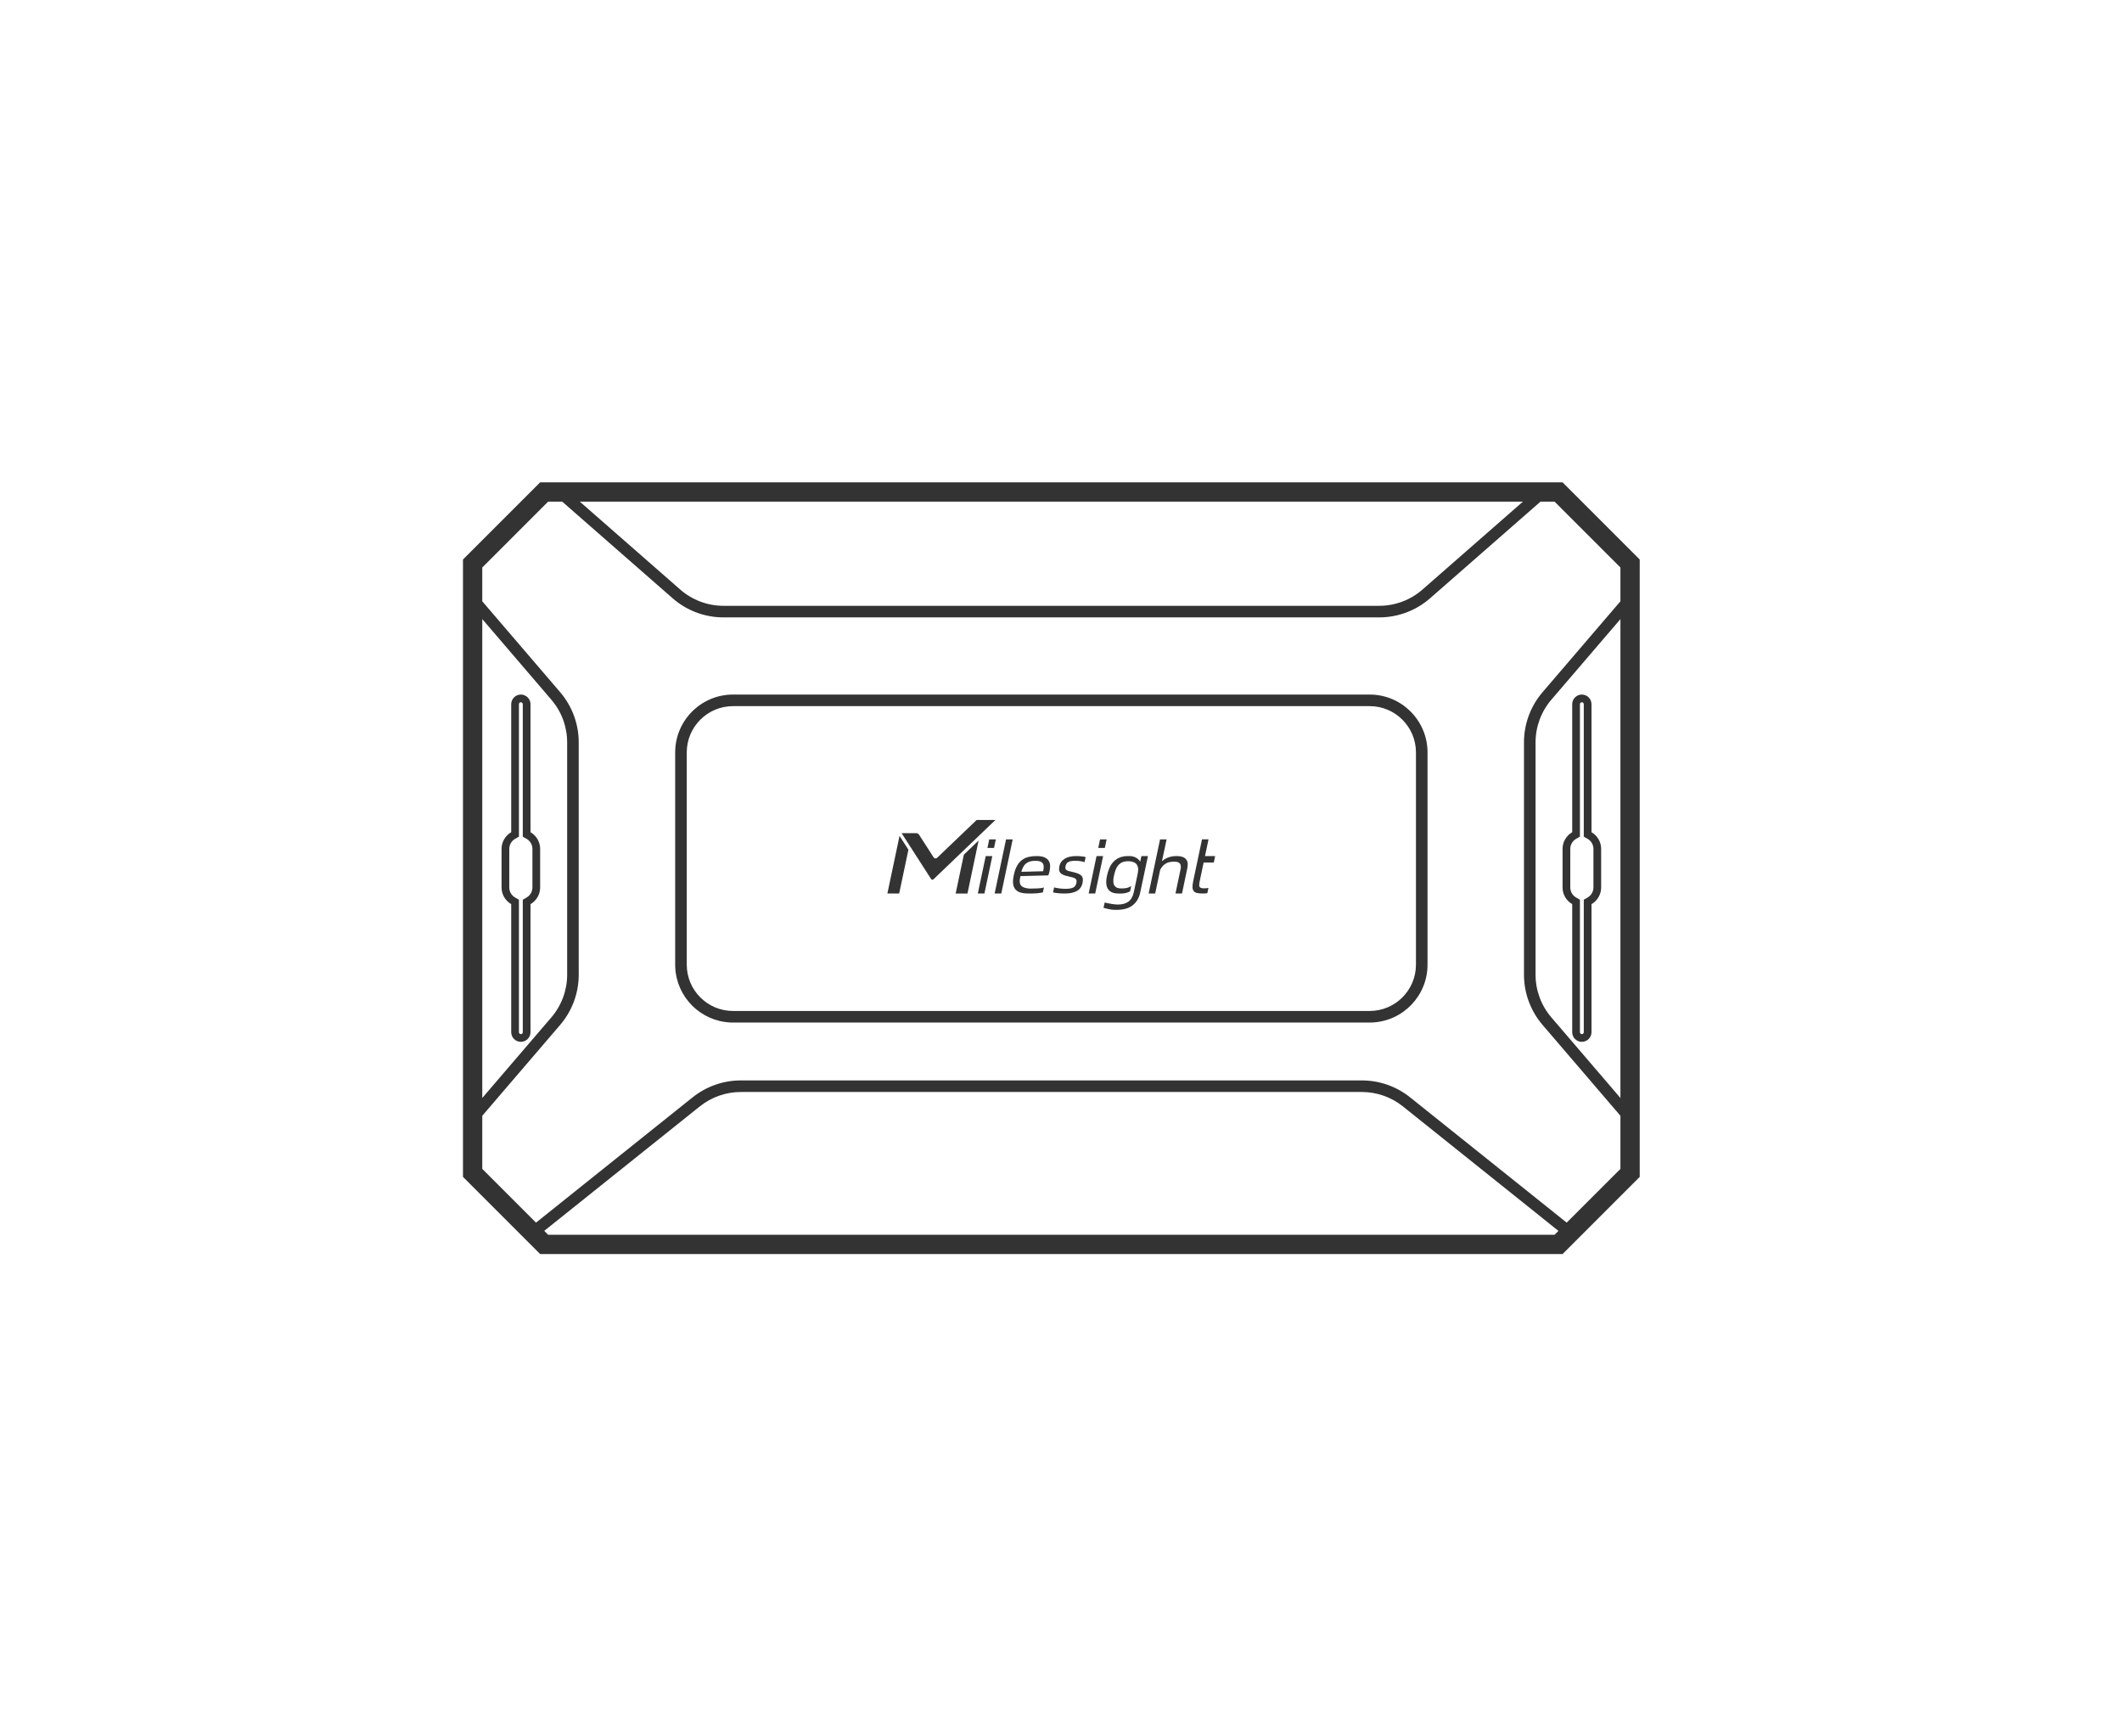 <svg width="110" height="90" viewBox="0 0 110 90" fill="none" xmlns="http://www.w3.org/2000/svg">
<path d="M58.546 44.371C58.797 44.371 58.996 44.485 59.107 44.662L59.169 44.371L59.507 44.372L59.103 46.274C59.044 46.552 58.91 46.77 58.711 46.926C58.511 47.082 58.231 47.16 57.873 47.16C57.782 47.16 57.691 47.155 57.602 47.145C57.512 47.135 57.299 47.08 57.204 47.053L57.263 46.781C57.419 46.818 57.751 46.885 57.937 46.885C58.172 46.885 58.357 46.834 58.492 46.735C58.627 46.636 58.725 46.473 58.774 46.243L58.808 46.085L58.945 45.434C58.948 45.42 58.95 45.407 58.953 45.394C58.954 45.392 58.954 45.39 58.954 45.389L58.956 45.383V45.381C58.979 45.271 59.001 45.172 59.001 45.081C59.002 44.987 58.984 44.908 58.948 44.844C58.913 44.779 58.856 44.729 58.78 44.693C58.704 44.658 58.602 44.64 58.474 44.64C58.345 44.64 58.239 44.661 58.155 44.703C58.072 44.745 58.003 44.801 57.949 44.87C57.895 44.939 57.852 45.02 57.822 45.111C57.792 45.203 57.766 45.298 57.745 45.395C57.723 45.498 57.722 45.505 57.714 45.597C57.706 45.689 57.715 45.769 57.739 45.837C57.764 45.905 57.809 45.958 57.875 45.998C57.941 46.037 58.036 46.049 58.164 46.049C58.292 46.049 58.402 46.033 58.493 45.999C58.547 45.979 58.595 45.953 58.64 45.922L58.582 46.193C58.57 46.201 58.557 46.211 58.544 46.218C58.425 46.284 58.263 46.315 58.059 46.315C57.881 46.314 57.74 46.301 57.638 46.251C57.536 46.201 57.462 46.132 57.414 46.043C57.366 45.954 57.344 45.846 57.346 45.721C57.348 45.596 57.351 45.547 57.384 45.394C57.413 45.255 57.455 45.123 57.506 44.999C57.557 44.875 57.627 44.767 57.713 44.674C57.8 44.581 57.905 44.507 58.029 44.453C58.154 44.398 58.305 44.371 58.483 44.371H58.546Z" fill="#333333"/>
<path d="M50.151 46.315H49.539L49.964 44.299L50.73 43.565L50.151 46.315Z" fill="#333333"/>
<path d="M47.091 44.042L46.611 46.313H46L46.63 43.325L47.091 44.042Z" fill="#333333"/>
<path d="M51.03 46.313H50.688L51.098 44.371H51.44L51.03 46.313Z" fill="#333333"/>
<path d="M51.904 46.313H51.56L52.151 43.506H52.496L51.904 46.313Z" fill="#333333"/>
<path fill-rule="evenodd" clip-rule="evenodd" d="M53.73 44.371C53.91 44.371 54.05 44.394 54.151 44.441C54.252 44.489 54.325 44.551 54.369 44.626C54.413 44.701 54.436 44.785 54.437 44.879C54.437 44.972 54.428 45.065 54.408 45.155L54.409 45.154C54.404 45.18 54.395 45.212 54.383 45.25C54.371 45.288 54.357 45.329 54.343 45.373L52.897 45.41C52.874 45.512 52.854 45.643 52.861 45.719C52.869 45.794 52.893 45.855 52.935 45.904C52.977 45.953 53.039 45.99 53.12 46.014C53.201 46.038 53.296 46.057 53.425 46.057C53.542 46.057 53.656 46.054 53.784 46.048C53.914 46.041 54.026 46.031 54.114 45.996L54.06 46.255C54.019 46.263 54.005 46.267 53.946 46.276C53.892 46.285 53.828 46.295 53.76 46.3C53.691 46.305 53.629 46.309 53.553 46.31C53.476 46.312 53.401 46.313 53.325 46.313C53.169 46.313 53.033 46.298 52.918 46.267C52.803 46.235 52.711 46.181 52.644 46.106C52.576 46.032 52.534 45.932 52.518 45.809C52.501 45.685 52.516 45.529 52.557 45.342C52.597 45.154 52.653 44.999 52.723 44.875C52.792 44.751 52.877 44.652 52.976 44.577C53.074 44.502 53.187 44.449 53.312 44.418C53.438 44.387 53.578 44.371 53.73 44.371ZM53.677 44.617C53.554 44.617 53.451 44.631 53.368 44.658C53.285 44.686 53.215 44.727 53.159 44.779C53.103 44.833 53.057 44.898 53.023 44.974C52.988 45.05 52.968 45.093 52.945 45.188L54.075 45.158L54.094 45.053C54.099 45.019 54.102 44.985 54.103 44.952C54.107 44.886 54.097 44.828 54.072 44.778C54.048 44.728 54.004 44.689 53.942 44.66C53.88 44.632 53.792 44.617 53.677 44.617Z" fill="#333333"/>
<path d="M55.792 44.371C55.894 44.371 55.994 44.377 56.093 44.389C56.171 44.398 56.231 44.409 56.277 44.423L56.222 44.685C56.168 44.666 56.102 44.651 56.022 44.638C55.935 44.624 55.843 44.616 55.743 44.616C55.594 44.616 55.477 44.635 55.395 44.672C55.312 44.709 55.26 44.782 55.236 44.889C55.226 44.938 55.222 44.978 55.227 45.008C55.233 45.038 55.248 45.064 55.272 45.086C55.296 45.108 55.333 45.127 55.382 45.142C55.431 45.157 55.495 45.173 55.575 45.19C55.69 45.215 55.787 45.242 55.866 45.272C55.945 45.301 56.006 45.336 56.049 45.379C56.092 45.422 56.12 45.475 56.13 45.538C56.14 45.601 56.135 45.678 56.115 45.769C56.075 45.957 55.976 46.095 55.819 46.183C55.663 46.27 55.453 46.313 55.191 46.313C55.139 46.313 55.084 46.312 55.025 46.309C54.968 46.305 54.91 46.301 54.853 46.297C54.797 46.292 54.746 46.285 54.699 46.277C54.653 46.269 54.615 46.262 54.588 46.255L54.643 45.996C54.677 46.006 54.72 46.015 54.77 46.024C54.819 46.034 54.87 46.042 54.923 46.049C54.976 46.056 55.031 46.061 55.087 46.065C55.142 46.068 55.193 46.069 55.24 46.069C55.403 46.069 55.53 46.049 55.621 46.009C55.712 45.968 55.77 45.891 55.794 45.779C55.806 45.724 55.811 45.678 55.807 45.642C55.803 45.605 55.785 45.575 55.757 45.551C55.728 45.526 55.685 45.504 55.628 45.485C55.57 45.467 55.492 45.448 55.395 45.427C55.282 45.404 55.19 45.376 55.121 45.346C55.052 45.316 54.999 45.28 54.964 45.238C54.928 45.196 54.908 45.146 54.902 45.088C54.897 45.03 54.902 44.96 54.919 44.881C54.952 44.728 55.042 44.604 55.19 44.511C55.337 44.418 55.538 44.371 55.792 44.371Z" fill="#333333"/>
<path d="M56.773 46.313H56.433L56.843 44.371H57.183L56.773 46.313Z" fill="#333333"/>
<path d="M60.233 44.643C60.319 44.565 60.425 44.496 60.531 44.455C60.545 44.449 60.559 44.444 60.573 44.438C60.639 44.415 60.706 44.398 60.774 44.388C60.843 44.378 60.911 44.371 60.977 44.371C61.115 44.371 61.227 44.388 61.312 44.421C61.396 44.454 61.459 44.5 61.5 44.559C61.541 44.617 61.564 44.687 61.569 44.767C61.574 44.847 61.562 44.934 61.542 45.031L61.273 46.313H60.934L61.178 45.153C61.194 45.076 61.209 45.006 61.212 44.944C61.214 44.883 61.205 44.832 61.184 44.791C61.163 44.75 61.128 44.718 61.079 44.695C61.03 44.673 60.964 44.661 60.88 44.661C60.812 44.661 60.745 44.666 60.679 44.675C60.613 44.684 60.548 44.702 60.486 44.73C60.424 44.76 60.364 44.801 60.307 44.853C60.25 44.906 60.189 44.99 60.142 45.08L59.882 46.313H59.543L60.135 43.506H60.474L60.233 44.643Z" fill="#333333"/>
<path d="M62.465 44.371H62.991L62.94 44.611L62.92 44.706H62.394L62.195 45.653C62.178 45.733 62.168 45.799 62.165 45.849C62.163 45.899 62.169 45.938 62.185 45.967C62.202 45.995 62.228 46.015 62.265 46.026C62.301 46.038 62.353 46.044 62.418 46.044C62.465 46.044 62.507 46.042 62.543 46.038C62.579 46.034 62.605 46.029 62.643 46.022L62.585 46.296C62.542 46.3 62.513 46.303 62.476 46.307C62.438 46.31 62.397 46.312 62.352 46.312C62.235 46.312 62.138 46.304 62.062 46.288C61.985 46.272 61.926 46.24 61.886 46.193C61.845 46.146 61.822 46.08 61.817 45.996C61.813 45.912 61.825 45.804 61.853 45.672L62.31 43.505H62.648L62.465 44.371Z" fill="#333333"/>
<path d="M48.391 45.574C48.353 45.61 48.293 45.603 48.265 45.56L46.754 43.21L46.737 43.185H47.499C47.556 43.185 47.609 43.214 47.64 43.262L48.398 44.44C48.438 44.502 48.525 44.512 48.578 44.461L50.628 42.5H51.602L48.391 45.574Z" fill="#333333"/>
<path d="M51.528 43.949H51.187L51.28 43.506H51.622L51.528 43.949Z" fill="#333333"/>
<path d="M57.272 43.949H56.931L57.024 43.506H57.365L57.272 43.949Z" fill="#333333"/>
<path fill-rule="evenodd" clip-rule="evenodd" d="M71 36C72.657 36 74 37.343 74 39V50C74 51.605 72.739 52.916 71.154 52.996L71 53H38L37.846 52.996C36.312 52.918 35.082 51.688 35.004 50.154L35 50V39C35 37.343 36.343 36 38 36H71ZM38 36.6C36.675 36.6 35.6 37.675 35.6 39V50C35.6 51.325 36.675 52.4 38 52.4H71C72.326 52.4 73.4 51.325 73.4 50V39C73.4 37.675 72.326 36.6 71 36.6H38Z" fill="#333333"/>
<path fill-rule="evenodd" clip-rule="evenodd" d="M82 36C82.276 36 82.5 36.224 82.5 36.5V43.135C82.799 43.308 83 43.63 83 44V46C83 46.37 82.798 46.691 82.5 46.864V53.5C82.5 53.776 82.276 54 82 54C81.724 54 81.5 53.776 81.5 53.5V46.864C81.202 46.691 81 46.37 81 46V44C81 43.63 81.201 43.308 81.5 43.135V36.5C81.5 36.224 81.724 36 82 36ZM82 36.4C81.945 36.4 81.9 36.445 81.9 36.5V43.365L81.7 43.48C81.519 43.585 81.4 43.779 81.4 44V46C81.4 46.22 81.519 46.413 81.7 46.519L81.9 46.634V53.5C81.9 53.555 81.945 53.6 82 53.6C82.041 53.6 82.077 53.575 82.092 53.539L82.1 53.5V46.634L82.3 46.519C82.481 46.413 82.6 46.22 82.6 46V44C82.6 43.779 82.481 43.585 82.3 43.48L82.1 43.365V36.5C82.1 36.445 82.055 36.4 82 36.4Z" fill="#333333"/>
<path fill-rule="evenodd" clip-rule="evenodd" d="M27 36C27.276 36 27.5 36.224 27.5 36.5V43.135C27.799 43.308 28 43.63 28 44V46C28 46.37 27.798 46.691 27.5 46.864V53.5C27.5 53.776 27.276 54 27 54C26.724 54 26.5 53.776 26.5 53.5V46.864C26.202 46.691 26 46.37 26 46V44C26 43.63 26.201 43.308 26.5 43.135V36.5C26.5 36.224 26.724 36 27 36ZM27 36.4C26.945 36.4 26.9 36.445 26.9 36.5V43.365L26.7 43.48C26.519 43.585 26.4 43.779 26.4 44V46C26.4 46.22 26.519 46.413 26.7 46.519L26.9 46.634V53.5C26.9 53.555 26.945 53.6 27 53.6C27.041 53.6 27.077 53.575 27.092 53.539L27.1 53.5V46.634L27.3 46.519C27.481 46.413 27.6 46.22 27.6 46V44C27.6 43.779 27.481 43.585 27.3 43.48L27.1 43.365V36.5C27.1 36.445 27.055 36.4 27 36.4Z" fill="#333333"/>
<path fill-rule="evenodd" clip-rule="evenodd" d="M85 29V61L81 65H28L24 61V29L28 25H81L85 29ZM38.403 56.6C37.631 56.6 36.882 56.863 36.279 57.345L28.212 63.798L28.414 64H80.586L80.786 63.799L72.721 57.345C72.118 56.863 71.369 56.6 70.597 56.6H38.403ZM25 29.414V31.166L29.037 35.877C29.658 36.602 30 37.525 30 38.48V50.52L29.996 50.699C29.956 51.59 29.619 52.444 29.037 53.123L25 57.833V60.586L27.785 63.371L35.904 56.877C36.614 56.31 37.495 56 38.403 56H70.597C71.505 56 72.386 56.31 73.096 56.877L81.214 63.371L84 60.586V57.833L79.963 53.123C79.342 52.398 79 51.475 79 50.52V38.48L79.004 38.301C79.044 37.41 79.38 36.556 79.963 35.877L84 31.166V29.414L80.586 26H79.857L74.131 31.011C73.402 31.649 72.466 32 71.497 32H37.503L37.321 31.996C36.418 31.955 35.553 31.609 34.869 31.011L29.143 26H28.414L25 29.414ZM80.419 36.267C79.891 36.883 79.6 37.668 79.6 38.48V50.52C79.6 51.332 79.891 52.117 80.419 52.733L84 56.911V32.089L80.419 36.267ZM25 56.91L28.581 52.733C29.109 52.117 29.4 51.332 29.4 50.52V38.48C29.4 37.668 29.109 36.883 28.581 36.267L25 32.088V56.91ZM35.264 30.559C35.883 31.101 36.679 31.4 37.503 31.4H71.497C72.321 31.4 73.117 31.101 73.736 30.559L78.946 26H30.055L35.264 30.559Z" fill="#333333"/>
</svg>
